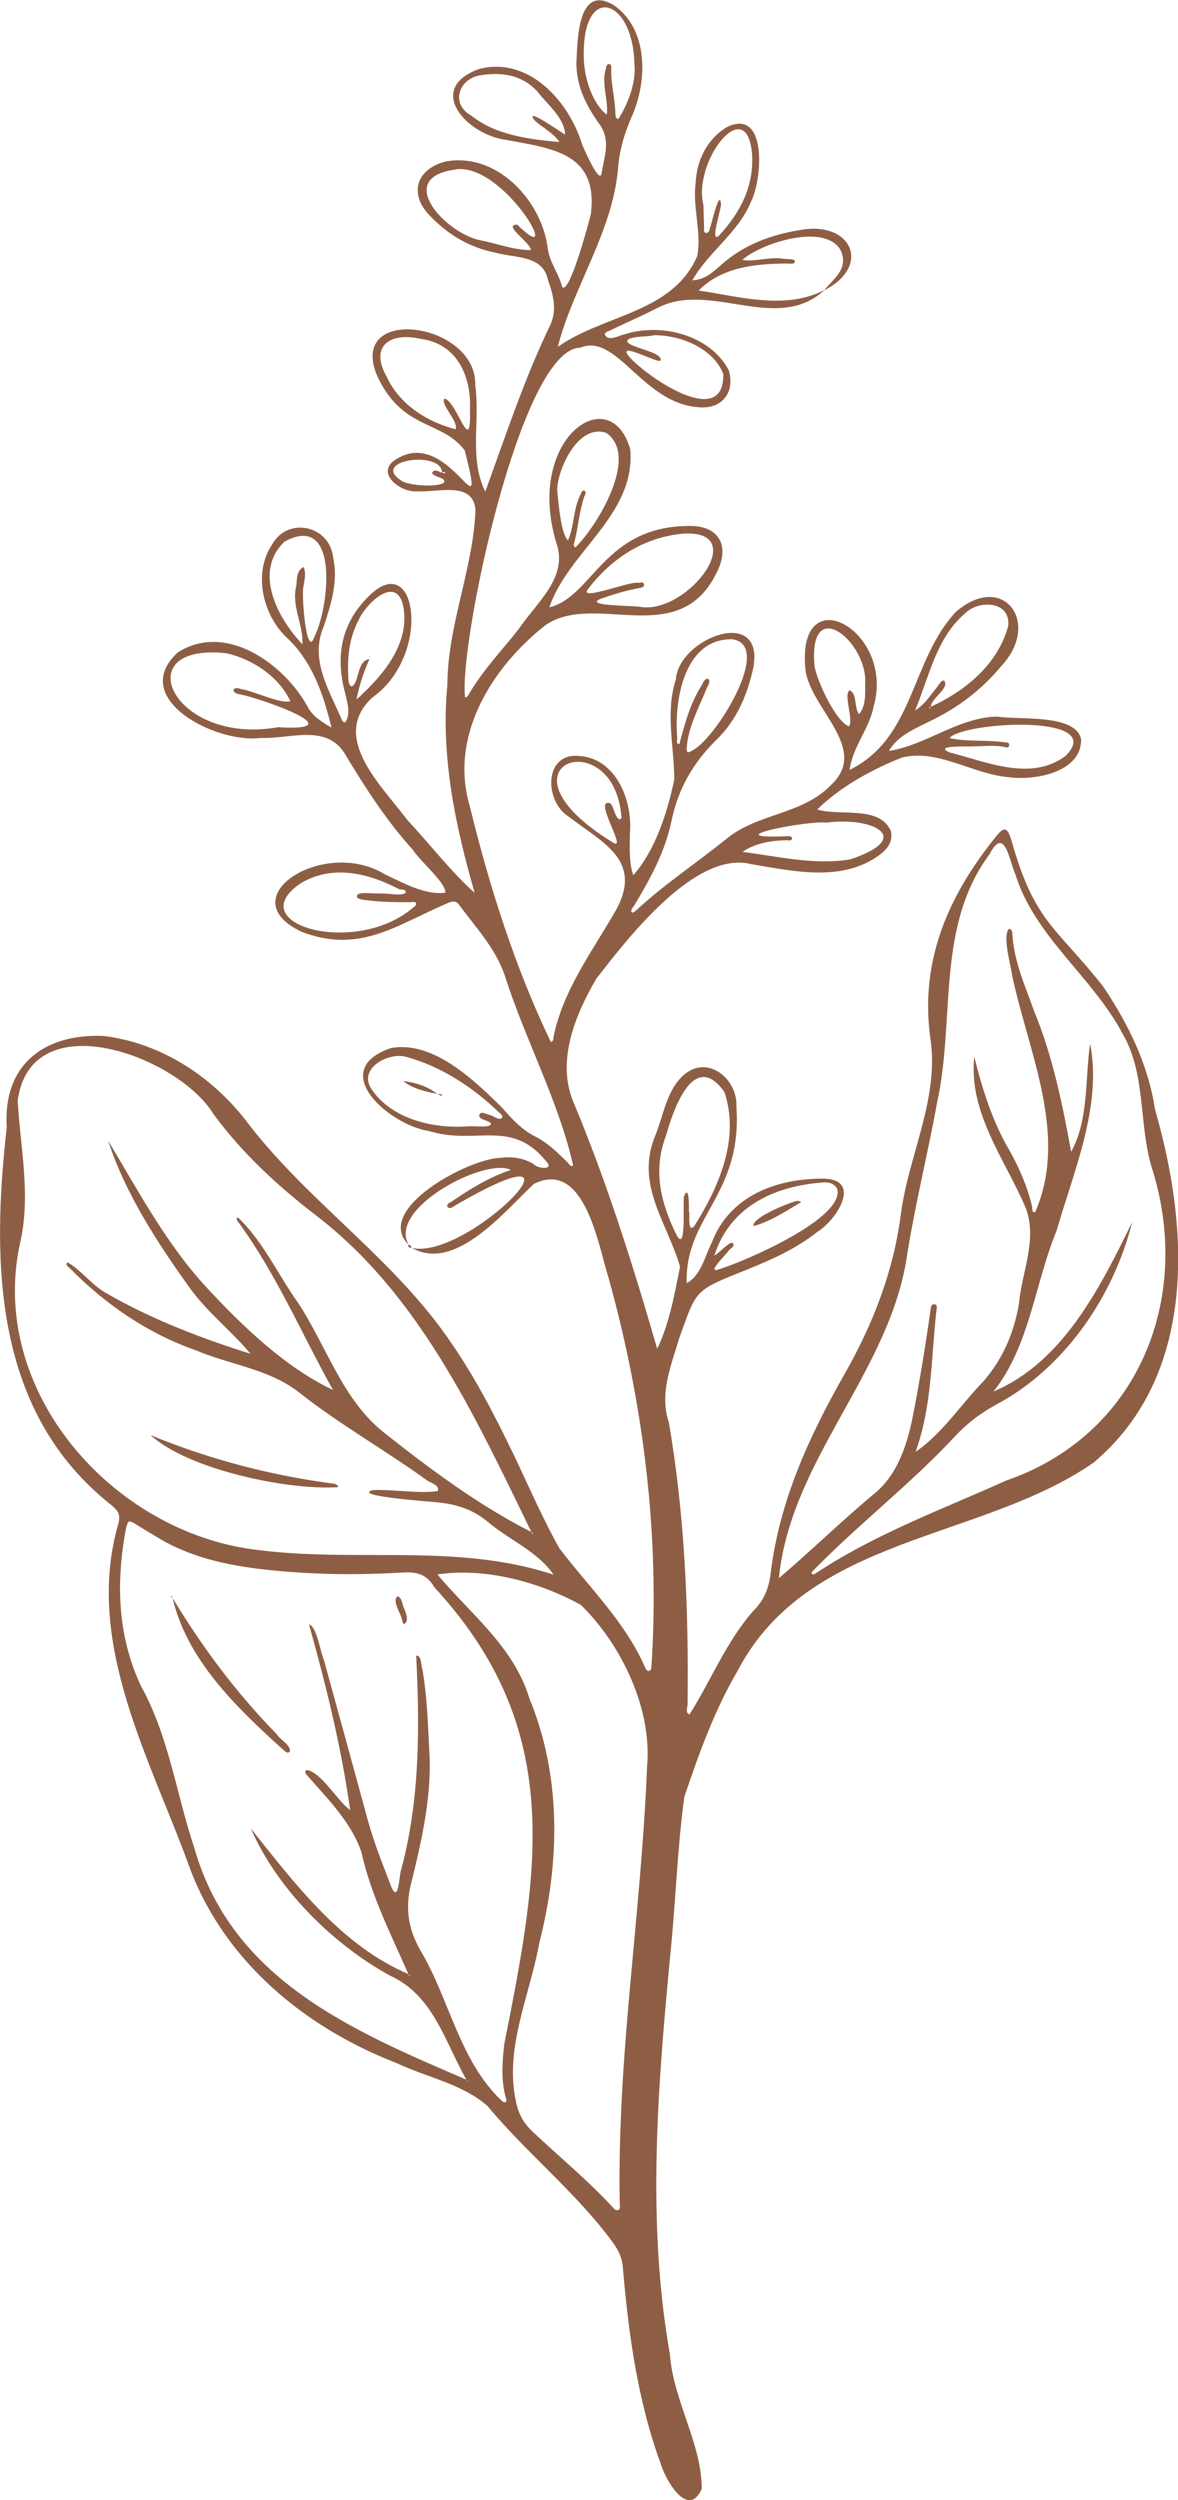 <?xml version="1.0" encoding="UTF-8"?><svg id="uuid-c85b5e5e-1397-4c2f-8716-5e1c496fd3c9" xmlns="http://www.w3.org/2000/svg" viewBox="0 0 73.31 155.57"><g id="uuid-cc528a86-4add-4a1a-840b-f0ea60fbeb78"><path d="m43.05,17.44c.76,0,1.29-.48,1.8-.93,1.42-1.28,3.12-1.9,4.96-2.2,3.17-.58,4.47,2.23,1.48,3.76.61-.77,1.49-1.3,1.06-2.43-.92-1.84-4.99-.51-6.15.53.78.15,1.75-.23,2.6-.06.24.02.68-.01.67.16,0,.22-.4.11-.62.13-1.91.02-3.96.24-5.37,1.68,2.42.34,5.37,1.25,7.84-.04-2.94,2.74-7.08-.55-10.34,1.09-.99.51-2.01.95-3.01,1.43-.13.06-.36.11-.32.28.23.43.86.04,1.22-.04,2.33-.74,5.35.07,6.49,2.25.39,1.4-.45,2.44-1.91,2.29-3.5-.27-5.07-4.67-7.35-3.7-3.71.05-7.55,18.5-7.16,21.74.15.04.2-.13.26-.22.86-1.46,2.03-2.69,3.07-4,1.02-1.55,2.96-3.08,2.43-5.13-2.18-6.65,3.26-10.47,4.52-6.08.37,4.08-3.88,6.39-5.03,9.84,2.72-.66,3.4-5.12,8.81-5.06,1.59.01,2.34,1.04,1.77,2.53-2.27,5.4-7.64,1.48-10.81,3.63-3.36,2.64-6.01,6.9-4.73,11.25,1.21,4.98,2.86,10.17,5.05,14.69.19-.02.15-.25.18-.38.63-2.95,2.46-5.33,3.92-7.9,1.61-3.06-.92-4.13-3.01-5.75-1.49-.94-1.55-3.98.68-3.76,2.31.16,3.33,2.8,3.15,4.82-.01.86-.06,1.83.21,2.6,1.37-1.55,2.11-3.87,2.55-5.94,0-2.09-.57-4.17.1-6.24.18-2.58,5.54-4.62,4.82-.73-.36,1.67-1.03,3.25-2.26,4.45-1.48,1.45-2.42,3.07-2.84,5.12-.39,1.89-1.34,3.62-2.35,5.29-.23.21-.2.61.2.2,1.73-1.59,3.69-2.9,5.53-4.37,1.92-1.64,4.75-1.52,6.54-3.38,2.48-2.27-1.3-4.75-1.58-7.22-.55-5.79,5.6-2.4,4.25,2.31-.27,1.42-1.33,2.54-1.5,3.99,0,0-.02-.02-.02-.02,4.08-2,3.8-6.81,6.64-9.85,2.96-2.55,5.35.71,2.8,3.4-1.19,1.44-2.64,2.54-4.32,3.36-.96.49-2.09.91-2.65,1.9,0,0-.03.03-.03.03l.02-.03c2.35-.37,4.34-2.1,6.76-2.14,1.33.22,4.9-.19,5.21,1.42.03,2.05-2.89,2.58-4.51,2.35-2.23-.18-4.4-1.78-6.64-1.22-1.91.76-3.82,1.81-5.27,3.23,1.4.44,3.87-.28,4.58,1.34.15.64-.21,1.12-.68,1.47-2.33,1.74-5.39,1.03-8.02.59-3.47-.87-7.68,4.62-9.63,7.13-1.3,2.23-2.46,5.03-1.47,7.57,2.11,5.02,3.76,10.28,5.26,15.46.76-1.58,1.07-3.38,1.42-5.1-.77-2.72-2.81-5.09-1.55-8.15.53-1.27.69-2.79,1.75-3.76,1.49-1.35,3.4.2,3.31,1.96.37,5.51-3.24,6.83-3.09,10.96.9-.49,1.12-1.67,1.56-2.53,1.11-2.92,4.06-3.99,6.97-3.97,2.42.07.77,2.6-.4,3.31-1.33,1.06-2.86,1.74-4.43,2.37-3.24,1.3-3.07,1.2-4.15,4.19-.51,1.71-1.27,3.52-.67,5.28,1,5.79,1.24,11.68,1.17,17.54,0,.22-.16.57.12.65,1.28-2.01,2.3-4.55,3.96-6.43.67-.65.98-1.43,1.09-2.35.54-4.5,2.4-8.54,4.61-12.42,1.78-3.13,3.05-6.41,3.5-9.99.5-3.7,2.43-7.2,1.81-11.01-.62-4.81,1.19-8.83,4.13-12.46.48-.59.68-.54.92.22,1.45,5.16,2.7,5.33,5.72,9.14,1.57,2.35,2.8,4.83,3.23,7.66,2.14,7.38,2.64,16.53-3.82,21.97-7.02,4.87-17.72,4.53-22.13,12.91-1.46,2.48-2.42,5.17-3.34,7.88-.44,3.18-.53,6.45-.86,9.66-.79,8.32-1.5,16.74-.04,25.04.21,2.89,1.98,5.54,1.98,8.37-.84,1.91-2.26-.55-2.56-1.58-1.43-3.91-2-8.09-2.35-12.21-.04-.57-.26-1.02-.57-1.47-2.29-3.15-5.37-5.57-7.85-8.56-1.58-1.39-3.78-1.78-5.65-2.67-5.62-2.17-10.58-6.22-12.8-11.93-2.47-6.9-6.69-14.17-4.52-21.66.15-.56-.05-.8-.41-1.11C-.39,87.9-.54,78.64.42,70.14c-.25-3.85,2.28-5.82,6-5.68,3.68.44,6.93,2.62,9.1,5.55,3.81,4.91,9.12,8.42,12.6,13.61,1.5,2.18,2.7,4.52,3.85,6.9.93,1.95,1.78,3.93,2.84,5.82,1.86,2.45,4.11,4.58,5.36,7.47.14.28.38.18.37-.11.53-8.11-.48-16.3-2.65-24.12-.66-2.08-1.49-7.45-4.65-5.92-1.81,1.67-4.89,5.54-7.61,3.99h-.01c3.53.83,12.25-8.22,2.61-2.58-.32.27-.63-.08-.17-.27,1.16-.8,2.39-1.55,3.73-2-1.58-.8-7.7,2.39-6.35,4.67h0c-2.25-2.21,3.75-5.38,5.68-5.42.75-.1,1.46,0,2.11.4.21.27,1.27.37.79-.15-2.19-2.74-4.39-1.01-7.32-1.92-2.44-.36-6.4-3.76-2.39-5.16,2.62-.5,5.2,1.99,6.94,3.71.61.7,1.21,1.36,2.06,1.79.77.39,1.39,1,2,1.6.1.1.21.32.36.21-.9-4.01-3.01-7.89-4.27-11.87-.59-1.69-1.81-2.97-2.84-4.37-.19-.26-.42-.21-.68-.1-3.2,1.36-5.47,3.18-9.09,1.8-4.57-2.12,1.37-5.92,5.17-3.58,1.14.53,2.48,1.3,3.75,1.14.08-.58-1.62-2.02-2.01-2.66-1.65-1.82-2.97-3.87-4.23-5.97-1.15-1.9-3.42-.93-5.25-1-2.8.36-8.26-2.46-5.16-5.32,2.99-1.91,6.62.7,8.1,3.4.28.58.93.95,1.47,1.28-.49-2.02-1.18-4.1-2.76-5.58-1.52-1.41-2.14-4.03-.93-5.83.99-1.75,3.58-1.16,3.79.81.33,1.46-.12,2.91-.58,4.29-.88,2.04.29,3.9,1.1,5.76.04.1.1.26.25.2.35-.53.1-1.25-.03-1.83-.61-2.29-.23-4.35,1.52-6.04,2.98-2.91,3.88,3.72.19,6.34-2.7,2.47.61,5.53,2.19,7.65,1.38,1.47,2.71,3.21,4.17,4.51-1.19-4.12-2.13-8.53-1.7-12.92.01-3.72,1.6-7.21,1.75-10.88-.12-1.87-2.38-1.09-3.63-1.19-1.01.11-2.65-1.14-1.34-1.97,3.32-2.18,5.75,5.11,4.3-.57-1.43-1.92-3.97-1.23-5.51-4.79-1.64-4.3,6.3-3.17,6.17.76.3,2.19-.39,4.56.62,6.59,1.25-3.43,2.39-6.9,3.96-10.19.55-1.03.29-2-.07-3.02-.32-1.51-2.06-1.32-3.23-1.65-1.65-.32-3.02-1.15-4.16-2.36-1.25-1.33-.79-2.83.99-3.31,3.17-.63,6.02,2.37,6.4,5.4.11.87.69,1.56.89,2.39.44.58,1.68-4.06,1.79-4.53.47-3.79-2.37-4.08-5.31-4.62-2.42-.33-5.03-3.18-1.64-4.41,3.08-.79,5.59,2,6.41,4.71.1.23,1.05,2.43,1.2,1.83.15-1.04.62-2.07-.13-3.11-.8-1.12-1.43-2.33-1.43-3.77.07-1.43.06-5,2.34-3.62,2.13,1.49,2.08,4.62,1.16,6.8-.47,1.05-.8,2.1-.9,3.27-.31,3.98-2.83,7.5-3.76,11.2,0,0-.06-.03-.06-.03l.04.03c2.89-2.05,7.14-2.09,8.7-5.66.29-1.46-.3-3.03-.1-4.54.06-1.42.71-2.75,1.96-3.5,2.53-1.21,2.19,3.32,1.48,4.66-.79,1.94-2.66,3.12-3.67,4.93,0,0,.02.04.02.04v-.06Zm-15.53,11.98c.32.11.15-.19-.01.02.02-1.48-4.6-.79-2.48.5.44.28,2.31.41,2.61.07.09-.26-.39-.29-.61-.44-.08-.05-.17-.1-.11-.2.15-.21.42.01.61.05Zm-4.52,11.58h0c-.37.81-.65,1.67-.82,2.56l.03.04-.04-.06c1.59-1.43,3.3-3.38,2.95-5.68-.36-2.21-2.33-.36-2.82.76-.54,1.04-.68,2.16-.63,3.32.01.28-.01.73.22.77.49-.2.29-1.64,1.13-1.7Zm-4.15-.9h.03s-.06,0-.06,0c.07-1.22-.7-2.38-.38-3.65.05-.41-.01-.91.45-1.17.18.4.05.8,0,1.2-.15.36.17,4.69.69,3.1.89-1.72,1.59-7.75-1.87-5.88-1.97,1.87-.43,4.78,1.12,6.4Zm16.34-31.71s.03,0,.04-.01c-.02.01-.04.02-.06.03-.01-1.05-1.12-1.92-1.74-2.73-.97-1.03-2.19-1.2-3.5-1-1.36.18-1.93,1.77-.62,2.5,1.56,1.25,3.67,1.49,5.5,1.66-.36-.58-1.06-.89-1.55-1.36-.69-.91,1.72.81,1.93.9Zm21.77,35.81c.59-.36.93-.93,1.35-1.44.13-.16.31-.51.46-.39.34.45-.85,1.1-.85,1.64-.1-.05-.15.1-.04.06.12-.04-.05.03.02-.08,2.18-.99,4.19-2.65,4.84-5.02.19-1.58-1.84-1.67-2.69-.79-1.79,1.52-2.24,3.98-3.11,6.05l.02-.04Zm-12.48,33.91c.3-.14.88-.86,1.12-.76.19.2-.16.33-.27.49-.15.25-1.5,1.51-.49,1.11,1.49-.46,7.77-3.15,7.26-4.98-.21-.38-.63-.43-1.01-.38-2.98.25-5.66,1.52-6.63,4.52.03.05-.02.06-.02.02-.02-.12-.08.03.04-.02Zm3.97,20.11c2.03-1.72,3.98-3.64,6.05-5.35,1.35-1.16,1.93-2.91,2.28-4.6.44-2.24.81-4.5,1.13-6.76.02-.15.03-.37.23-.35.22.01.15.24.14.37-.34,2.97-.27,6.02-1.32,8.86l.02-.05c1.62-1.09,2.85-2.98,4.25-4.42,1.19-1.39,1.88-3,2.18-4.79.18-1.99,1.17-4.02.42-5.97-1.29-3.04-3.57-5.9-3.2-9.41.5,2.03,1.14,4.07,2.23,5.9.6,1.09,1.09,2.22,1.37,3.44.03.13-.04.37.19.34,2.09-4.79-.41-9.92-1.43-14.72-.09-.69-.62-2.47-.2-2.91.15,0,.2.15.21.28.09,1.75.82,3.32,1.39,4.93,1.14,2.76,1.76,5.86,2.27,8.66,1.1-1.97.86-4.54,1.18-6.73.76,3.85-1.01,7.92-2.09,11.65-1.36,3.31-1.66,7.16-3.94,10.02.06,0,.05.05.01.03-.11-.06,0,.08,0-.05,4.35-1.83,6.67-6.52,8.64-10.55-1.14,4.57-4.17,9.08-8.46,11.36-.95.52-1.81,1.16-2.55,1.96-2.77,2.98-6.01,5.47-8.85,8.38-.05.05-.16.14-.03.22.04.02.12,0,.17-.04,3.69-2.46,7.86-3.98,11.87-5.79,8.17-2.81,11.56-11.19,9.16-19.18-.95-2.8-.39-6-1.89-8.59-1.89-3.59-5.47-6.03-6.7-9.98-.37-.8-.65-3.05-1.6-1.22-3.35,4.5-2.12,10.28-3.26,15.44-.6,3.31-1.43,6.57-1.93,9.9-1.23,7.09-7.22,12.46-7.92,19.74h-.04s.03-.02.03-.02Zm-19.4,31.21c.01.08.03.1.06.04-.02,0-.05-.02-.07-.03-1.35-2.37-2.07-5.29-4.76-6.5-3.68-2.02-7.07-5.48-8.67-9.16,2.74,3.43,5.65,7.31,9.84,9.07-.05.08.07.15.05.05-.02-.12.03.05-.07-.03-1.09-2.48-2.34-4.93-2.94-7.62-.61-1.82-2.07-3.29-3.32-4.71-.09-.12-.27-.24-.1-.4.89.07,1.99,2.01,2.72,2.49-.54-3.88-1.51-7.8-2.56-11.55.48.11.72,1.76.94,2.26.91,3.31,1.82,6.61,2.72,9.92.39,1.44.96,2.82,1.49,4.22.45.92.46-.87.59-1.15,1.17-4.38,1.15-8.87.93-13.31.36-.01.28.61.39.86.29,1.7.34,3.41.43,5.12.16,2.7-.45,5.39-1.08,7.99-.45,1.59-.29,3,.57,4.45,1.77,3.02,2.38,6.75,4.98,9.25.06.06.18.15.23.13.16-.05.08-.21.05-.31-.3-1.1-.21-2.2-.09-3.31,2.15-10.81,3.82-19.57-4.34-28.42-.48-.82-1.08-.98-1.96-.93-2.66.16-5.33.14-7.99-.12-2.48-.24-4.91-.68-7.1-1.95-.49-.29-.98-.59-1.47-.89-.54-.33-.55-.32-.7.32-.6,3.31-.51,6.57.95,9.7,1.75,3.15,2.2,6.73,3.33,10.1,2.34,8.18,9.8,11.34,16.95,14.41Zm5.45-31.42l-.02.02c-1-1.5-2.84-2.22-4.18-3.38-.96-.78-2.05-1.09-3.25-1.18-.19-.03-5.25-.38-3.83-.75,1.25-.05,2.9.24,4.03.06.1-.39-.41-.47-.67-.66-2.65-1.91-5.51-3.52-8.08-5.56-1.85-1.39-4.23-1.65-6.32-2.54-2.98-1.04-5.63-2.86-7.83-5.1-.09-.1-.32-.2-.14-.37.85.48,1.56,1.49,2.5,1.97,2.75,1.59,5.97,2.81,8.88,3.72-1.14-1.37-2.65-2.55-3.73-4.03-2.04-2.82-4.1-6.02-5.13-9.23,1.79,2.97,3.6,6.4,6.08,9.08,2.26,2.45,4.94,5.02,7.89,6.42v.05s.02-.04.02-.04c-1.94-3.48-3.51-7.19-5.88-10.43-.07-.1-.19-.21-.04-.31,1.54,1.44,2.51,3.58,3.75,5.32,1.75,2.65,2.71,5.9,5.23,7.98,2.92,2.32,6.05,4.65,9.33,6.3-.06.1.09.14.06.04-.03-.12.03.05-.08-.02-3.53-7.23-7.01-14.92-13.62-19.89-2.32-1.81-4.43-3.77-6.18-6.15-2.2-3.62-11.36-6.99-12.19-.84.17,2.98.84,5.92.14,8.9-1.98,9.18,5.77,17.98,14.74,19.05,6.17.81,12.51-.45,18.51,1.56Zm5.77,11.89c.32-3.54-1.58-7.56-4.13-10.04-2.69-1.47-6-2.32-8.92-1.89,2.03,2.43,4.75,4.49,5.72,7.7,2.01,4.87,1.91,10.2.62,15.24-.6,3.33-2.25,6.67-1.4,10.08.16.64.46,1.15.94,1.61,1.68,1.59,3.48,3.06,5.05,4.77.17.24.5.23.42-.17-.18-9.33,1.32-17.82,1.7-27.31Zm2.61-34.53s0,0,.01,0c.04.23-.11,1.4.32.92,1.53-2.43,2.85-5.45,1.87-8.34-1.88-2.66-3.17,1.06-3.62,2.68-.85,2.19-.34,4.24.65,6.23.63,1.16.36-2.12.46-2.43.33-.79.31.73.3.94Zm-25.57-30.12c4.81.29-.97-1.76-2.35-2.04-.61-.06-.55-.56.05-.33.78.11,2.47.95,3.06.75-.73-1.53-2.31-2.59-3.96-2.98-6.32-.7-3.35,5.77,3.19,4.6Zm22.57-7.48c2.97.43,6.89-4.85,2.61-4.56-2.46.23-4.49,1.57-5.95,3.52-.37.64,2.74-.6,3.18-.46.12-.01.35-.11.36.13,0,.14-.17.17-.29.19-.81.15-1.6.39-2.38.66-1.22.48,2.17.42,2.46.52Zm-10.83,32.33c.32-.08,1.46.13,1.51-.17-.09-.23-.85-.24-.72-.58.1-.22.4-.03.6.02.25.03.57.36.78.21.13-.16-.08-.27-.18-.37-1.63-1.58-3.62-2.87-5.81-3.46-1.11-.27-2.96.76-2.11,2.02,1.25,1.86,3.79,2.46,5.93,2.32Zm.19-44.45c.14-2.17-.76-4.26-3.05-4.56-1.89-.44-3.22.42-2.12,2.36.81,1.76,2.57,2.82,4.28,3.26.2-.49-.97-1.55-.69-1.91.79.18,1.64,3.64,1.59.85Zm-5.57,29.91s0,.03,0,.05c.44-.06,1.25.18,1.57-.05.06-.26-.27-.17-.42-.24-1.91-.99-4.09-1.53-6.07-.38-3.86,2.55,3.38,4.65,6.99,1.51.29-.18.14-.4-.14-.31-.92,0-1.84,0-2.75-.12-.25-.03-.65-.05-.64-.26.02-.34,1.15-.1,1.46-.18Zm4.68-45.01c-3.88.5-.59,3.98,1.54,4.4,1.03.2,2.1.62,3.14.61.05-.42-1.81-1.59-.84-1.58,3.05,3.01-.8-3.88-3.84-3.44Zm17.07,29.23c-2.86.07-3.48,3.84-3.27,6.17,0,.12-.11.33.13.35.33-1.25.68-2.57,1.41-3.69.22-.6.67-.42.33.13-.5,1.25-1.21,2.49-1.29,3.86.01.25.12.25.29.13,1.44-.58,5.32-6.83,2.4-6.96Zm-10.75-9.35c.09.99.26,2.85.68,3.19.38-.81.32-2,.79-2.87.1-.4.45-.21.23.12-.31.91-.38,1.86-.6,2.78-.03.14-.14.33.04.41,1.31-1.27,4.03-5.68,1.91-7.13-1.79-.58-3.03,2.36-3.04,3.51Zm25.97,16.01c-.27.04-2.62-.1-1.55.38,2.32.58,5.05,1.83,7.22.22,2.65-2.63-6.28-2.15-7.22-1.12,1.09.26,2.28.1,3.42.27.12,0,.31.02.3.16-.02.23-.24.15-.36.12-.6-.11-1.2-.03-1.8-.03Zm-9.13,4.75c-1.32-.16-7.29,1.06-2.41.84.27-.01.25.32-.02.26-.97-.02-2.12.18-2.87.72,2.22.28,4.44.83,6.69.47,4.05-1.35,1.41-2.65-1.38-2.3ZM39.48,4.05c-.04-4.24-3.39-5.23-3.14-.2.08,1.15.55,2.6,1.42,3.29.12-.91-.36-1.93-.05-2.88.02-.37.38-.38.33.02-.03.96.25,1.89.26,2.84,0,.13.04.27.18.29.59-.93,1.09-2.19,1.01-3.36Zm1.22,16.81c-.35.12-1.63.02-1.67.38.12.4,2.26.66,2.07,1.19-.09.24-2.78-1.27-1.96-.25,1.09,1.25,5.96,4.62,5.87,1.08-.63-1.58-2.65-2.42-4.31-2.4Zm3.08-8.08c.01.48.02.95.04,1.43-.08.38.31.39.35.01.1-.19.6-2.52.7-1.53.04.28-.72,2.45-.14,1.99,1.34-1.45,2.21-3.1,2.07-5.13-.35-3.83-3.72.53-3.02,3.23Zm10.06,29.81c.21-2.62-3.56-5.72-3.15-1.14.16.95,1.33,3.46,2.15,3.75.28-.48-.36-1.94.03-2.25.49.21.27,1.08.59,1.49.4-.48.39-1.11.38-1.85Zm-15.19,8.02c-.63-5.71-8.32-2.97-.5,1.82.88.54-1.03-2.42-.35-2.46.4-.15.41.98.78,1.01.18-.05.06-.27.07-.37Zm-13.06,27.05c.02-.15-.06-.2-.19-.19,0,0,0,0,0,0,0,.13.08.18.2.18h-.01Zm-4.55,14.88c-.01-.26-.45-.22-.65-.27-3.78-.52-7.54-1.53-11.02-2.97,2.33,2.14,8.54,3.45,11.67,3.24Zm-10.31,6.85c.88,3.86,3.93,6.8,6.78,9.39.16.1.35.42.54.2.03-.42-.62-.72-.84-1.08-2.51-2.57-4.66-5.45-6.49-8.5l.02-.02Zm14.31.37c-.05-.18-.16-.46-.32-.41-.33.31.25,1.07.31,1.48.03.09.03.23.14.22.38-.27-.05-.92-.13-1.29Zm-14.32-.36c-.02-.19-.19,0,.02-.02,0,0-.02.02-.02.02Zm16.51-31.31c-.59-.49-1.41-.74-2.13-.82.56.47,1.41.67,2.14.8l-.02.02Zm.02-.02c.31.27.39-.06-.02.02,0,0,.02-.02.02-.02Zm22.25,6.68c-.52.15-2.71,1.02-2.61,1.54,1.01-.25,2.06-.95,2.97-1.49-.12-.09-.24-.08-.37-.05Zm-26.49-33.79s-.02-.06-.01-.08c.05-.19-.08-.01.03.1,0,0,0-.01-.01-.02Z" fill="#8e5e44" stroke-width="0"/></g></svg>
